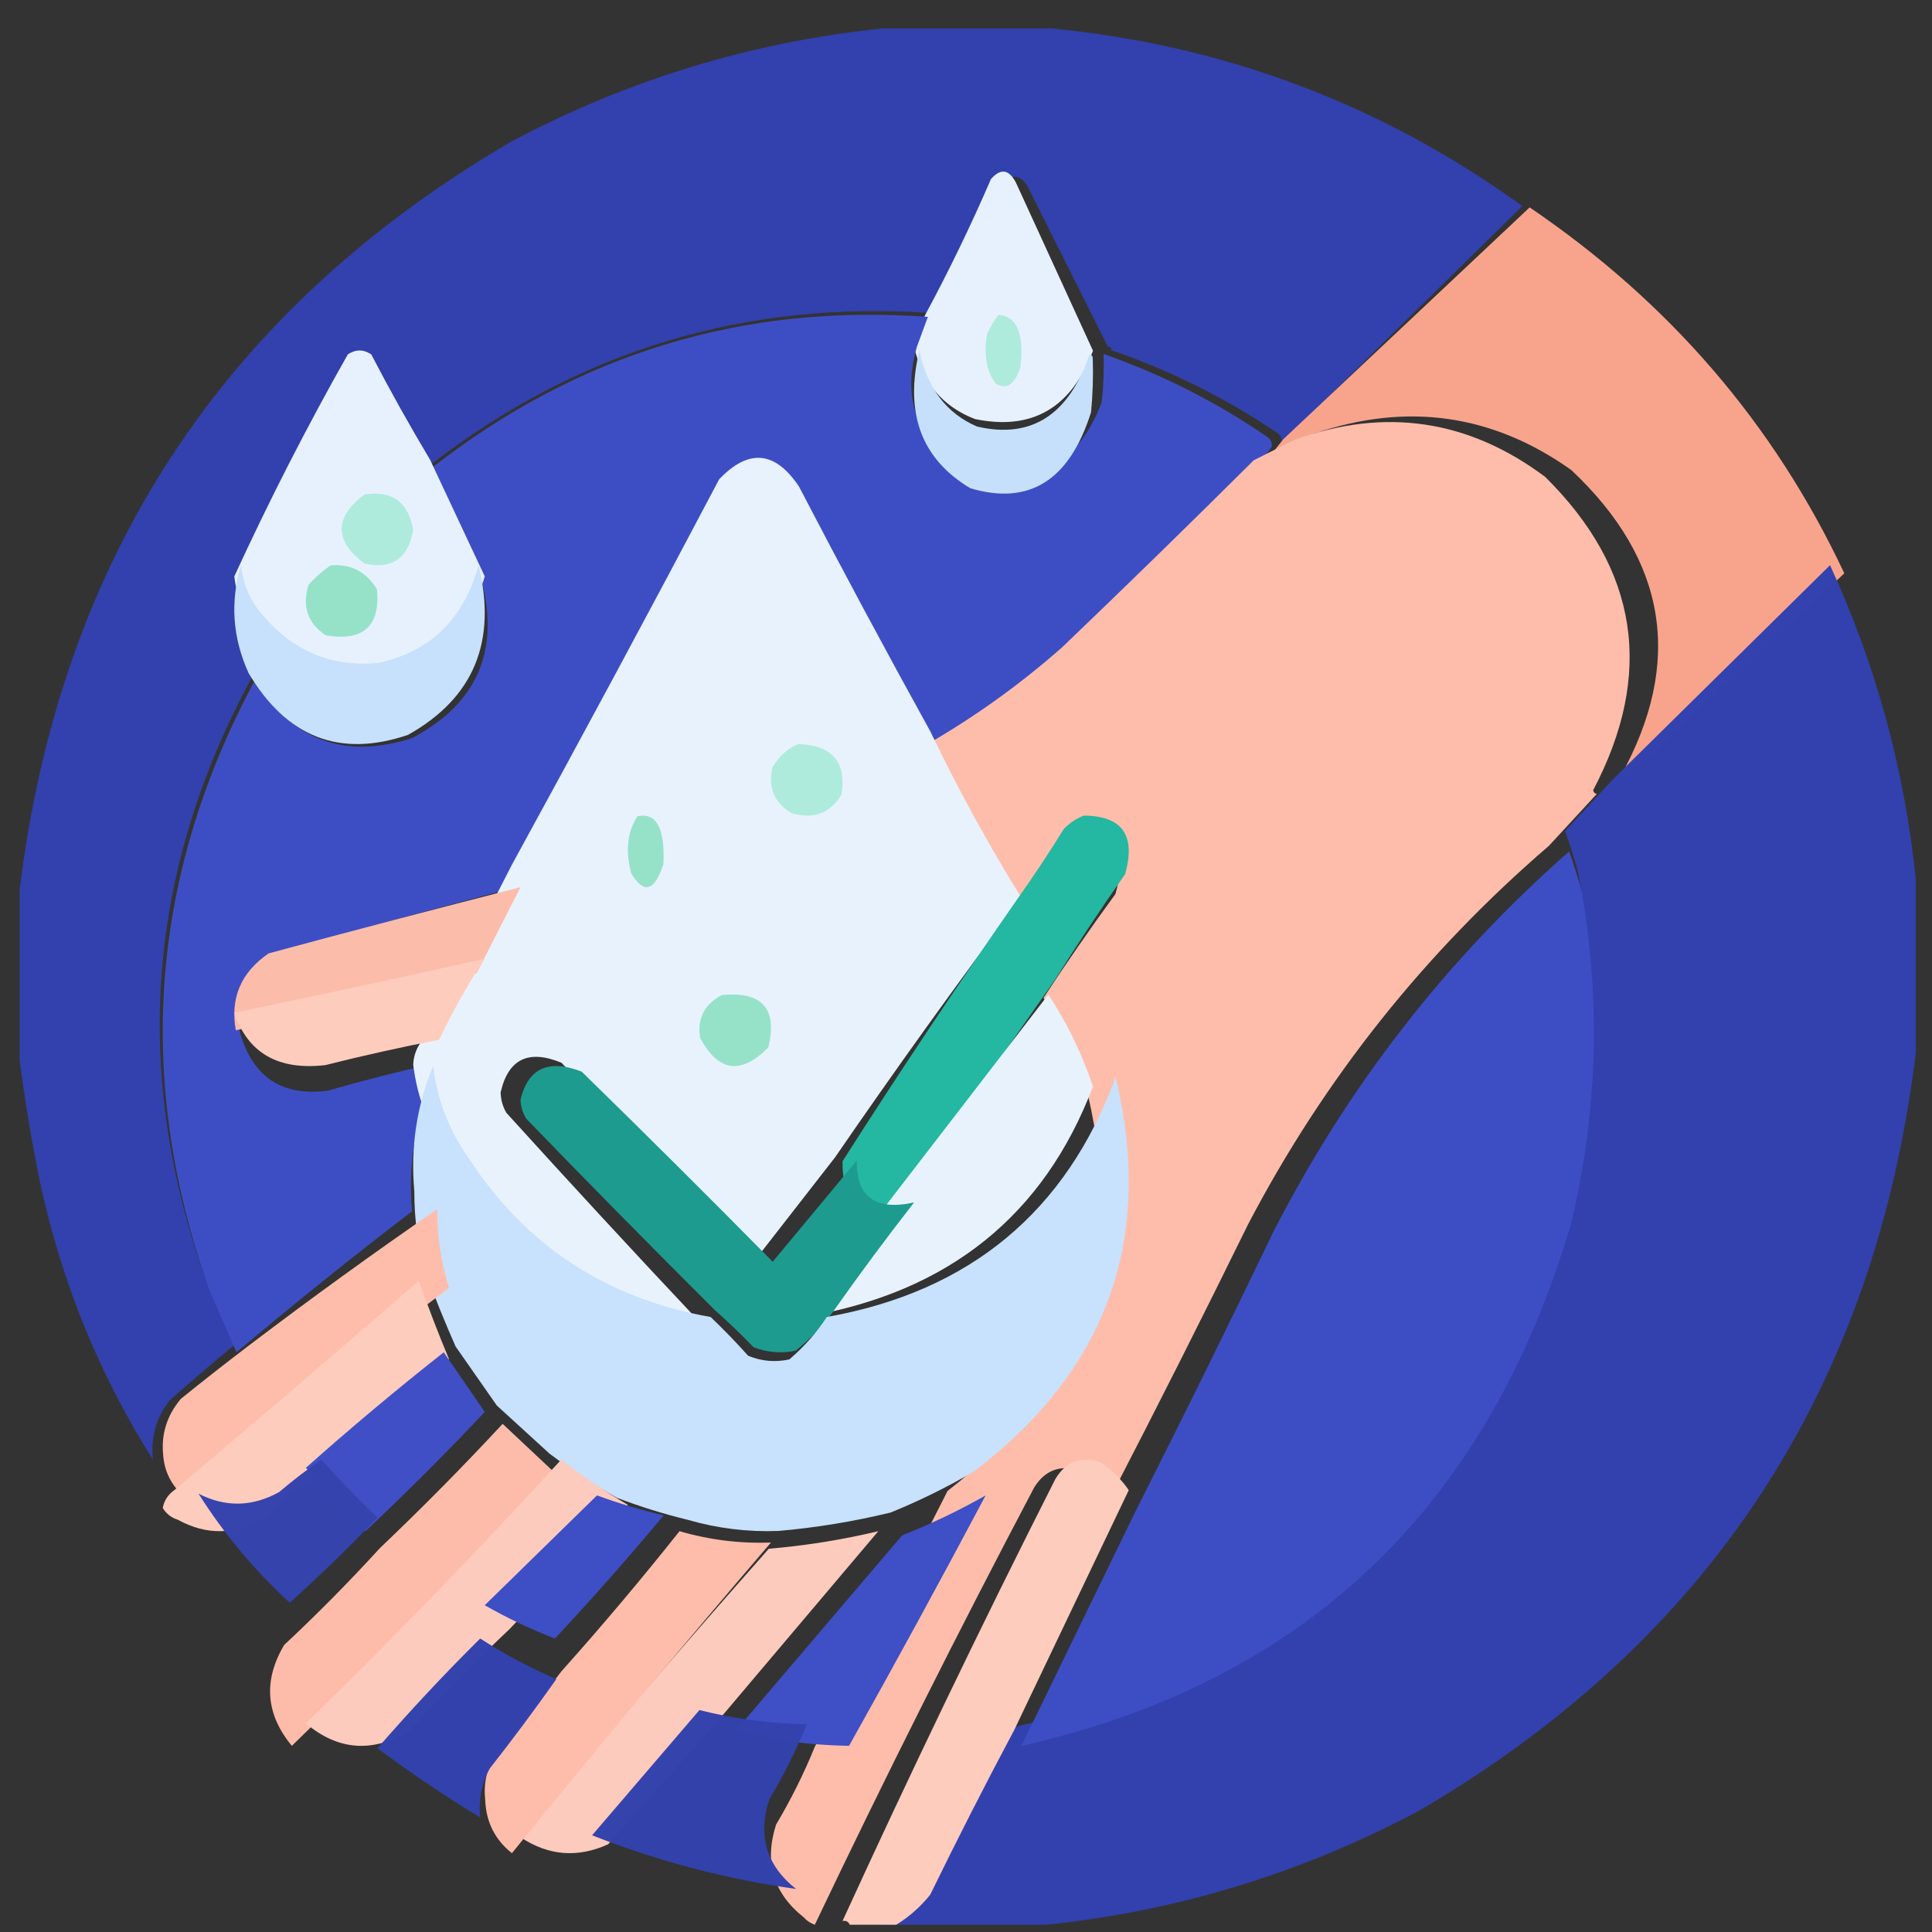 <?xml version="1.0" encoding="UTF-8"?> <svg xmlns="http://www.w3.org/2000/svg" width="54" height="54" viewBox="0 0 54 54" fill="none"><rect x="0" y="0" width="54" height="54" fill="#333333" stroke="none"/><g clip-path="url(#clip0_3014_27809)"><path opacity="0.994" fill-rule="evenodd" clip-rule="evenodd" d="M24.652 0.797C26.238 0.797 27.825 0.797 29.411 0.797C34.247 1.27 38.626 2.924 42.549 5.758C40.307 7.963 38.066 10.168 35.825 12.373C35.834 12.27 35.799 12.184 35.721 12.115C34.274 11.134 32.722 10.359 31.066 9.789C31.066 9.72 31.032 9.686 30.963 9.686C30.224 8.21 29.483 6.728 28.738 5.241C28.537 4.881 28.295 4.846 28.014 5.138C27.426 6.383 26.788 7.589 26.101 8.755C20.858 8.377 16.169 9.79 12.032 12.993C11.491 12.086 10.974 11.156 10.48 10.202C10.273 10.065 10.066 10.065 9.859 10.202C8.775 12.128 7.775 14.092 6.859 16.094C6.55 17.039 6.619 17.97 7.066 18.885C4.102 24.326 3.671 29.976 5.773 35.836C6.033 36.424 6.292 37.01 6.549 37.593C5.943 38.095 5.34 38.612 4.738 39.143C4.364 39.63 4.208 40.181 4.273 40.797C2.77 38.412 1.719 35.828 1.118 33.045C0.885 31.9 0.695 30.763 0.549 29.634C0.549 28.049 0.549 26.464 0.549 24.879C1.675 15.614 6.261 8.637 14.307 3.949C17.563 2.224 21.011 1.173 24.652 0.797Z" fill="#3342AE"></path><path fill-rule="evenodd" clip-rule="evenodd" d="M30.549 9.803C29.943 11.406 28.843 12.043 27.249 11.712C26.347 11.364 25.78 10.692 25.549 9.694C25.649 9.403 25.749 9.112 25.849 8.821C26.514 7.59 27.13 6.317 27.699 5.003C27.971 4.695 28.204 4.732 28.399 5.112C29.118 6.682 29.835 8.245 30.549 9.803Z" fill="#E7F1FD"></path><path opacity="0.996" fill-rule="evenodd" clip-rule="evenodd" d="M42.754 5.797C46.661 8.449 49.592 11.858 51.549 16.025C49.5 17.949 47.452 19.873 45.403 21.797C45.346 21.791 45.31 21.757 45.297 21.695C47.058 18.513 46.599 15.66 43.92 13.139C41.716 11.571 39.314 11.233 36.714 12.126C36.32 12.314 35.932 12.5 35.549 12.683C35.655 12.548 35.761 12.413 35.867 12.278C38.163 10.117 40.458 7.957 42.754 5.797Z" fill="#F9A58E"></path><path fill-rule="evenodd" clip-rule="evenodd" d="M25.935 8.857C25.833 9.134 25.731 9.41 25.629 9.687C25.177 11.266 25.689 12.424 27.162 13.162C28.936 13.602 30.145 12.963 30.793 11.243C30.844 10.794 30.861 10.345 30.844 9.894C32.48 10.466 34.014 11.244 35.445 12.228C35.522 12.298 35.556 12.384 35.547 12.487C35.445 12.626 35.343 12.764 35.241 12.902C33.486 14.665 31.713 16.411 29.923 18.14C28.689 19.238 27.36 20.189 25.935 20.993C24.736 18.734 23.56 16.452 22.407 14.147C21.767 13.145 21.052 13.076 20.26 13.94C18.425 17.558 16.568 21.154 14.687 24.727C12.334 25.35 9.982 25.989 7.631 26.646C6.856 27.198 6.549 27.941 6.711 28.876C7.074 30.116 7.892 30.651 9.165 30.484C10.181 30.192 11.204 29.933 12.233 29.706C12.107 29.892 12.039 30.1 12.028 30.328C11.58 31.448 11.409 32.624 11.517 33.855C9.854 35.127 8.217 36.441 6.609 37.797C6.355 37.212 6.099 36.624 5.842 36.033C3.764 30.153 4.19 24.483 7.12 19.022C8.173 20.698 9.639 21.234 11.517 20.63C13.326 19.675 13.974 18.206 13.46 16.221C12.985 15.189 12.508 14.151 12.028 13.11C16.118 9.895 20.754 8.477 25.935 8.857Z" fill="#3D4EC5"></path><path fill-rule="evenodd" clip-rule="evenodd" d="M27.911 8.797C28.426 8.843 28.629 9.332 28.52 10.263C28.366 10.745 28.139 10.901 27.84 10.729C27.574 10.394 27.49 9.928 27.589 9.33C27.689 9.121 27.797 8.943 27.911 8.797Z" fill="#AEEBDC"></path><path fill-rule="evenodd" clip-rule="evenodd" d="M25.696 9.797C25.916 10.848 26.455 11.557 27.312 11.923C28.827 12.272 29.872 11.601 30.448 9.912C30.511 9.912 30.543 9.95 30.543 10.027C30.559 10.526 30.543 11.024 30.495 11.521C29.894 13.427 28.77 14.136 27.122 13.647C25.752 12.83 25.277 11.547 25.696 9.797Z" fill="#C6E0FC"></path><path fill-rule="evenodd" clip-rule="evenodd" d="M12.018 12.845C12.53 13.938 13.041 15.026 13.549 16.11C13.113 17.577 12.129 18.466 10.596 18.777C9.155 18.904 7.971 18.414 7.041 17.308C6.759 16.956 6.595 16.557 6.549 16.11C7.517 14.002 8.574 11.933 9.721 9.906C9.939 9.76 10.158 9.76 10.377 9.906C10.899 10.91 11.446 11.889 12.018 12.845Z" fill="#E7F1FD"></path><path fill-rule="evenodd" clip-rule="evenodd" d="M44.632 22.19C44.186 22.674 43.739 23.157 43.292 23.641C39.811 26.637 37.01 30.16 34.889 34.211C33.625 36.786 32.336 39.342 31.022 41.88C30.806 41.577 30.531 41.318 30.197 41.102C29.642 40.931 29.212 41.087 28.909 41.569C26.78 45.606 24.735 49.682 22.774 53.797C22.649 53.752 22.546 53.683 22.464 53.59C21.613 52.913 21.356 52.049 21.691 50.999C22.107 50.3 22.468 49.575 22.774 48.823C24.036 46.459 25.273 44.076 26.485 41.672C30.165 38.834 31.471 35.138 30.404 30.584C30.1 29.629 29.688 28.731 29.166 27.89C29.809 26.91 30.479 25.943 31.177 24.988C31.491 23.923 31.096 23.387 29.991 23.382C29.776 23.464 29.587 23.585 29.424 23.745C29.012 24.383 28.582 25.004 28.135 25.61C27.232 24.106 26.407 22.551 25.661 20.947C27.097 20.143 28.438 19.193 29.682 18.097C31.487 16.369 33.274 14.625 35.043 12.864C35.416 12.676 35.794 12.486 36.178 12.294C38.708 11.38 41.045 11.726 43.189 13.33C45.796 15.911 46.243 18.829 44.529 22.087C44.542 22.149 44.576 22.184 44.632 22.19Z" fill="#FEBDAA"></path><path fill-rule="evenodd" clip-rule="evenodd" d="M25.999 20.436C26.768 22.04 27.618 23.593 28.549 25.096C26.76 27.479 25.025 29.895 23.343 32.344C22.566 33.343 21.787 34.344 21.005 35.347C19.257 33.453 17.486 31.572 15.693 29.704C14.772 29.324 14.205 29.6 13.993 30.532C13.997 30.736 14.05 30.926 14.152 31.102C15.888 33.017 17.641 34.916 19.411 36.797C16.457 36.281 14.173 34.796 12.558 32.344C12.001 31.56 11.664 30.697 11.549 29.756C11.56 29.527 11.631 29.32 11.761 29.134C12.13 28.277 12.555 27.449 13.036 26.649C13.463 25.818 13.888 24.99 14.311 24.164C16.265 20.597 18.196 17.008 20.102 13.395C20.924 12.533 21.668 12.602 22.333 13.602C23.531 15.903 24.753 18.181 25.999 20.436Z" fill="#E8F2FD"></path><path fill-rule="evenodd" clip-rule="evenodd" d="M10.182 13.823C10.954 13.696 11.409 14.025 11.549 14.81C11.41 15.611 10.954 15.924 10.182 15.75C9.338 15.108 9.338 14.466 10.182 13.823Z" fill="#AEEBDD"></path><path fill-rule="evenodd" clip-rule="evenodd" d="M9.24 15.803C9.809 15.755 10.241 15.98 10.538 16.477C10.63 17.509 10.151 17.936 9.103 17.757C8.596 17.419 8.437 16.947 8.625 16.342C8.816 16.131 9.021 15.951 9.24 15.803Z" fill="#96E2C8"></path><path opacity="0.995" fill-rule="evenodd" clip-rule="evenodd" d="M51.15 15.797C52.438 18.595 53.237 21.526 53.549 24.59C53.549 26.195 53.549 27.8 53.549 29.406C52.413 38.79 47.788 45.856 39.675 50.604C36.392 52.352 32.915 53.416 29.243 53.797C27.678 53.797 26.114 53.797 24.549 53.797C24.92 53.582 25.25 53.303 25.54 52.959C26.334 51.401 27.151 49.865 27.991 48.353C36.115 46.569 41.383 41.684 43.795 33.698C44.552 30.613 44.656 27.507 44.108 24.381C44 23.98 43.879 23.596 43.743 23.229C44.195 22.741 44.647 22.252 45.099 21.764C47.116 19.775 49.133 17.786 51.15 15.797Z" fill="#3342AE"></path><path fill-rule="evenodd" clip-rule="evenodd" d="M6.739 15.797C6.783 16.255 6.939 16.664 7.206 17.024C8.087 18.158 9.21 18.66 10.576 18.53C12.03 18.211 12.963 17.3 13.376 15.797C13.897 17.931 13.24 19.511 11.406 20.539C9.501 21.188 8.014 20.612 6.946 18.809C6.498 17.821 6.429 16.817 6.739 15.797Z" fill="#C7E0FC"></path><path fill-rule="evenodd" clip-rule="evenodd" d="M22.313 20.797C23.263 20.829 23.666 21.299 23.52 22.209C23.203 22.736 22.737 22.909 22.12 22.726C21.638 22.429 21.461 22.006 21.589 21.456C21.757 21.15 21.999 20.93 22.313 20.797Z" fill="#AEEBDC"></path><path fill-rule="evenodd" clip-rule="evenodd" d="M17.818 22.814C18.347 22.702 18.589 23.147 18.543 24.149C18.299 24.912 17.999 25.001 17.645 24.416C17.474 23.783 17.531 23.249 17.818 22.814Z" fill="#96E2C8"></path><path fill-rule="evenodd" clip-rule="evenodd" d="M29.485 27.389C28.009 29.501 26.534 31.613 25.058 33.724C24.038 33.981 23.535 33.558 23.549 32.457C25.142 29.96 26.785 27.496 28.479 25.067C28.915 24.45 29.334 23.816 29.736 23.166C29.895 23.004 30.08 22.88 30.29 22.797C31.368 22.802 31.754 23.348 31.447 24.433C30.766 25.406 30.112 26.392 29.485 27.389Z" fill="#24B7A1"></path><path fill-rule="evenodd" clip-rule="evenodd" d="M43.858 23.797C43.99 24.161 44.108 24.543 44.213 24.943C44.746 28.053 44.645 31.144 43.909 34.213C41.565 42.16 36.445 47.021 28.549 48.797C29.629 46.577 30.71 44.355 31.793 42.13C33.085 39.58 34.352 37.01 35.595 34.422C37.681 30.35 40.435 26.808 43.858 23.797Z" fill="#3D4EC5"></path><path fill-rule="evenodd" clip-rule="evenodd" d="M14.549 24.797C14.142 25.594 13.734 26.394 13.325 27.197C11.085 27.752 8.841 28.285 6.591 28.797C6.429 27.895 6.735 27.179 7.509 26.647C9.855 26.014 12.201 25.397 14.549 24.797Z" fill="#FCBCAA"></path><path fill-rule="evenodd" clip-rule="evenodd" d="M13.549 26.797C13.069 27.525 12.644 28.28 12.276 29.062C11.209 29.268 10.148 29.504 9.094 29.77C7.774 29.922 6.926 29.434 6.549 28.307C8.888 27.823 11.221 27.32 13.549 26.797Z" fill="#FECCBD"></path><path fill-rule="evenodd" clip-rule="evenodd" d="M29.302 27.797C29.828 28.6 30.243 29.457 30.549 30.368C29.18 33.971 26.513 36.114 22.549 36.797C23.249 35.761 23.977 34.739 24.731 33.731C26.255 31.753 27.778 29.775 29.302 27.797Z" fill="#E8F2FD"></path><path fill-rule="evenodd" clip-rule="evenodd" d="M20.18 27.811C21.307 27.705 21.738 28.194 21.474 29.276C20.712 30.05 20.077 29.961 19.567 29.009C19.483 28.465 19.687 28.066 20.18 27.811Z" fill="#96E2C8"></path><path fill-rule="evenodd" clip-rule="evenodd" d="M23.947 32.439C23.932 33.456 24.466 33.846 25.549 33.609C24.774 34.602 24.026 35.61 23.306 36.632C23.015 37.044 22.659 37.418 22.238 37.753C21.833 37.835 21.441 37.802 21.063 37.656C20.718 37.298 20.362 36.956 19.995 36.632C18.216 34.86 16.454 33.073 14.709 31.268C14.607 31.103 14.553 30.924 14.549 30.732C14.762 29.855 15.332 29.594 16.258 29.952C18.06 31.712 19.84 33.483 21.597 35.266C22.383 34.322 23.166 33.379 23.947 32.439Z" fill="#1D9B8F"></path><path fill-rule="evenodd" clip-rule="evenodd" d="M12.105 29.797C12.219 30.734 12.551 31.594 13.101 32.375C14.694 34.817 16.948 36.295 19.862 36.81C20.222 37.153 20.571 37.514 20.91 37.893C21.281 38.048 21.665 38.082 22.063 37.996C22.476 37.641 22.826 37.246 23.111 36.81C27.111 36.097 29.801 33.863 31.183 30.106C32.268 34.638 30.94 38.316 27.2 41.141C26.463 41.572 25.694 41.95 24.893 42.276C23.859 42.527 22.81 42.699 21.749 42.791C20.891 42.822 20.053 42.719 19.233 42.482C18.555 42.317 17.891 42.111 17.241 41.863C16.586 41.495 15.957 41.082 15.355 40.626C14.865 40.179 14.376 39.732 13.887 39.285C13.499 38.733 13.115 38.182 12.734 37.635C12.431 36.947 12.152 36.259 11.896 35.572C11.682 34.831 11.577 34.075 11.581 33.303C11.47 32.079 11.645 30.91 12.105 29.797Z" fill="#C8E1FC"></path><path opacity="0.998" fill-rule="evenodd" clip-rule="evenodd" d="M12.221 33.797C12.217 34.545 12.326 35.278 12.549 35.997C10.2 37.794 7.83 39.577 5.439 41.347C5.259 41.46 5.15 41.61 5.111 41.797C4.783 41.497 4.601 41.13 4.564 40.697C4.496 40.101 4.66 39.568 5.056 39.097C5.692 38.583 6.33 38.083 6.97 37.597C8.691 36.29 10.441 35.023 12.221 33.797Z" fill="#FDBDAA"></path><path fill-rule="evenodd" clip-rule="evenodd" d="M11.707 35.797C11.964 36.526 12.245 37.256 12.549 37.987C11.22 39.078 9.922 40.209 8.654 41.382C8.22 41.706 7.799 42.052 7.391 42.423C6.586 42.903 5.779 42.921 4.97 42.477C4.788 42.42 4.647 42.31 4.549 42.149C4.587 41.944 4.692 41.78 4.865 41.656C7.165 39.718 9.446 37.765 11.707 35.797Z" fill="#FDCCBD"></path><path fill-rule="evenodd" clip-rule="evenodd" d="M12.403 37.797C12.781 38.35 13.164 38.906 13.549 39.463C12.473 40.609 11.361 41.72 10.216 42.797C9.636 42.226 9.08 41.636 8.549 41.026C9.803 39.91 11.088 38.834 12.403 37.797Z" fill="#404FC5"></path><path opacity="0.994" fill-rule="evenodd" clip-rule="evenodd" d="M14.049 39.797C14.549 40.267 15.049 40.736 15.549 41.206C13.162 43.803 10.698 46.334 8.157 48.797C7.425 47.91 7.354 46.97 7.943 45.977C8.871 45.11 9.764 44.206 10.621 43.267C11.8 42.146 12.942 40.989 14.049 39.797Z" fill="#FEBDAA"></path><path fill-rule="evenodd" clip-rule="evenodd" d="M31.549 41.65C30.481 43.887 29.414 46.121 28.349 48.352C27.543 49.864 26.76 51.4 25.999 52.959C25.721 53.303 25.405 53.582 25.049 53.797C24.616 53.797 24.182 53.797 23.749 53.797C23.715 53.709 23.648 53.674 23.549 53.692C25.451 49.535 27.434 45.416 29.499 41.336C29.793 40.849 30.21 40.692 30.749 40.865C31.073 41.082 31.339 41.344 31.549 41.65Z" fill="#FDCCBD"></path><path opacity="0.986" fill-rule="evenodd" clip-rule="evenodd" d="M8.98 40.797C9.48 41.355 10.003 41.894 10.549 42.416C9.765 43.241 8.948 44.035 8.098 44.797C7.107 43.886 6.258 42.871 5.549 41.749C6.303 42.135 7.054 42.119 7.804 41.702C8.184 41.38 8.576 41.078 8.98 40.797Z" fill="#3543AE"></path><path fill-rule="evenodd" clip-rule="evenodd" d="M15.687 40.797C16.282 41.263 16.902 41.684 17.549 42.061C16.445 43.219 15.342 44.377 14.239 45.536C13.273 46.449 12.342 47.397 11.445 48.38C10.416 48.999 9.45 48.929 8.549 48.169C11.002 45.776 13.382 43.319 15.687 40.797Z" fill="#FCCBBD"></path><path fill-rule="evenodd" clip-rule="evenodd" d="M27.549 41.797C26.301 44.15 25.029 46.483 23.731 48.797C22.652 48.778 21.591 48.642 20.549 48.391C22.104 46.565 23.66 44.739 25.215 42.913C26.026 42.593 26.803 42.221 27.549 41.797Z" fill="#3F4FC5"></path><path fill-rule="evenodd" clip-rule="evenodd" d="M16.686 41.797C17.294 42.02 17.915 42.206 18.549 42.355C17.57 43.532 16.557 44.679 15.51 45.797C14.828 45.535 14.175 45.225 13.549 44.867C14.595 43.843 15.64 42.82 16.686 41.797Z" fill="#3E4EC5"></path><path fill-rule="evenodd" clip-rule="evenodd" d="M24.549 42.797C23.052 44.567 21.556 46.337 20.059 48.106C19.042 49.251 18.021 50.398 16.998 51.548C16.145 51.936 15.329 51.87 14.549 51.351C16.823 48.635 19.136 45.947 21.488 43.288C22.521 43.201 23.541 43.037 24.549 42.797Z" fill="#FDCBBD"></path><path opacity="0.998" fill-rule="evenodd" clip-rule="evenodd" d="M18.993 42.797C19.826 43.041 20.678 43.146 21.549 43.114C19.095 45.978 16.681 48.872 14.308 51.797C13.834 51.42 13.586 50.926 13.562 50.314C13.513 49.86 13.601 49.436 13.828 49.044C14.472 48.281 15.093 47.504 15.692 46.714C16.829 45.442 17.93 44.136 18.993 42.797Z" fill="#FDBDAA"></path><path opacity="0.989" fill-rule="evenodd" clip-rule="evenodd" d="M13.421 45.797C14.1 46.235 14.809 46.614 15.549 46.933C14.951 47.781 14.33 48.614 13.687 49.433C13.46 49.855 13.372 50.309 13.421 50.797C12.437 50.201 11.48 49.557 10.549 48.865C11.471 47.804 12.428 46.782 13.421 45.797Z" fill="#3442AE"></path><path opacity="0.99" fill-rule="evenodd" clip-rule="evenodd" d="M19.549 47.797C20.532 48.045 21.532 48.178 22.549 48.197C22.253 48.922 21.903 49.623 21.499 50.297C21.174 51.31 21.424 52.144 22.249 52.797C20.289 52.521 18.389 52.021 16.549 51.297C17.552 50.128 18.552 48.961 19.549 47.797Z" fill="#3442AD"></path></g><defs><clipPath id="clip0_3014_27809"><rect width="53" height="53" fill="white" transform="translate(0.549 0.797)"></rect></clipPath></defs></svg> 